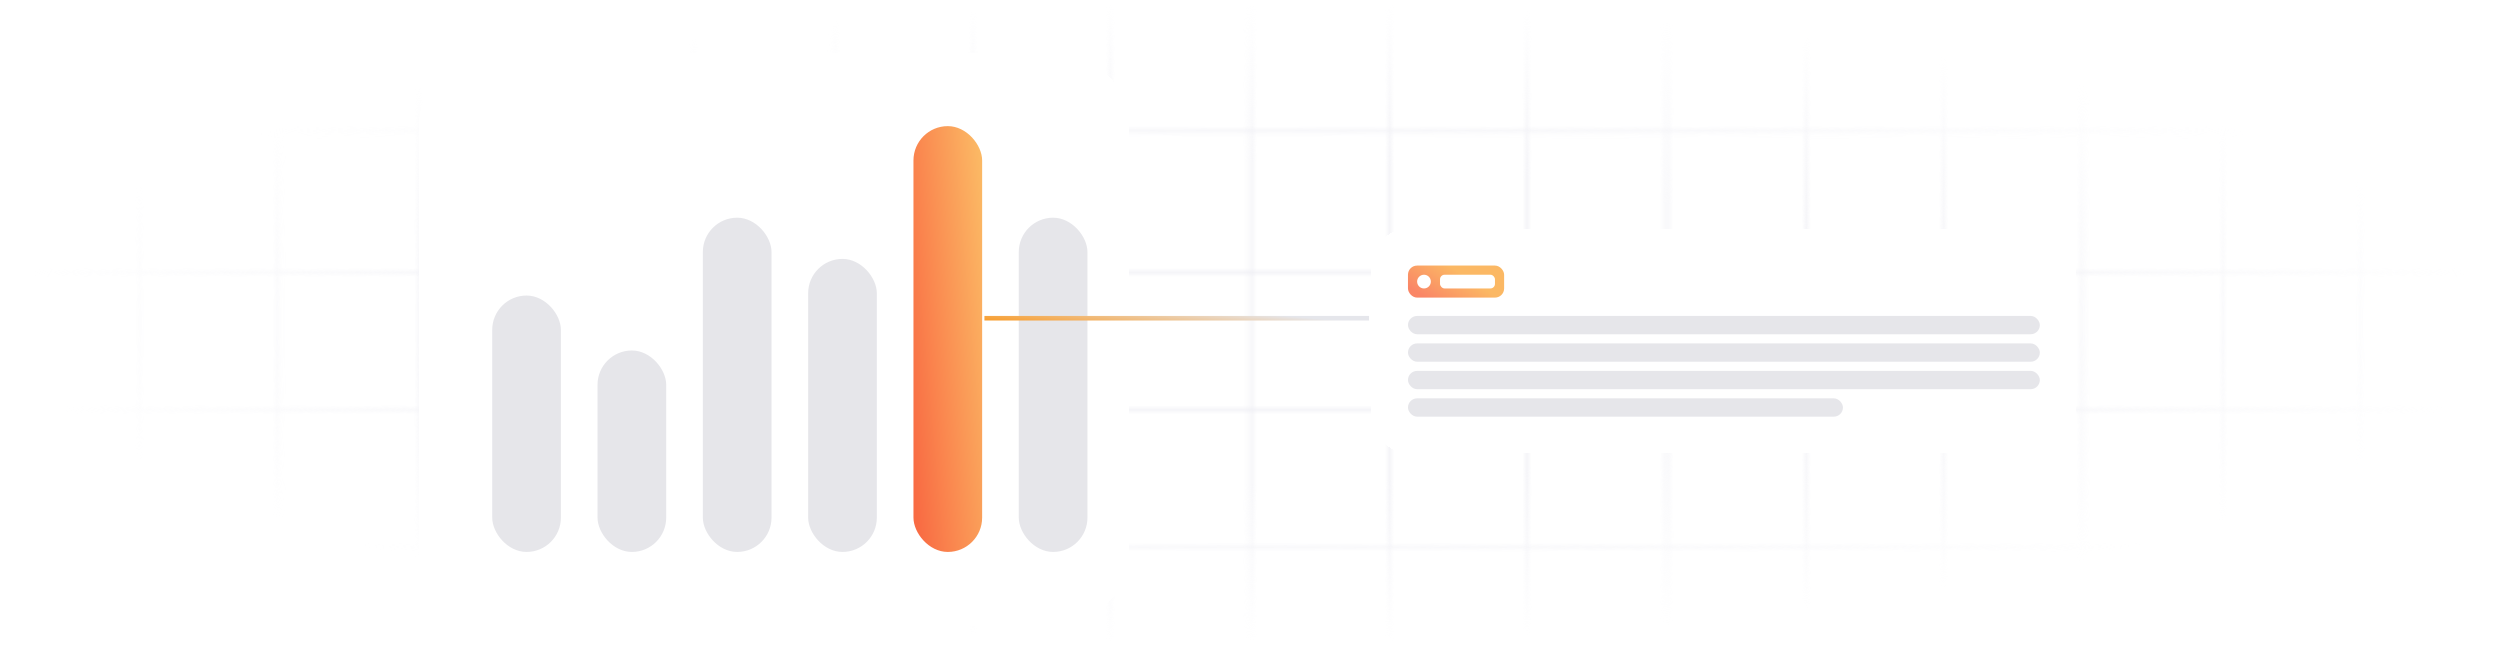 <svg width="546" height="141" viewBox="0 0 546 141" fill="none" xmlns="http://www.w3.org/2000/svg">
<g clip-path="url(#clip0_135_1659)">
<g clip-path="url(#clip1_135_1659)">
<mask id="mask0_135_1659" style="mask-type:alpha" maskUnits="userSpaceOnUse" x="0" y="-63" width="577" height="578">
<path d="M30.579 -1.44H0.268V28.872H30.579V-1.44Z" stroke="#EDEDF3" stroke-width="0.341"/>
<path d="M60.891 -1.44H30.579V28.872H60.891V-1.44Z" stroke="#EDEDF3" stroke-width="0.341"/>
<path d="M91.203 -1.44H60.891V28.872H91.203V-1.44Z" stroke="#EDEDF3" stroke-width="0.341"/>
<path d="M121.514 -1.44H91.203V28.872H121.514V-1.44Z" stroke="#EDEDF3" stroke-width="0.341"/>
<path d="M151.826 -1.44H121.514V28.872H151.826V-1.44Z" stroke="#EDEDF3" stroke-width="0.341"/>
<path d="M182.137 -1.44H151.826V28.872H182.137V-1.44Z" stroke="#EDEDF3" stroke-width="0.341"/>
<path d="M212.449 -1.44H182.137V28.872H212.449V-1.44Z" stroke="#EDEDF3" stroke-width="0.341"/>
<path d="M242.76 -1.44H212.449V28.872H242.76V-1.44Z" stroke="#EDEDF3" stroke-width="0.341"/>
<path d="M273.072 -1.44H242.76V28.872H273.072V-1.44Z" stroke="#EDEDF3" stroke-width="0.341"/>
<path d="M303.384 -1.44H273.072V28.872H303.384V-1.44Z" stroke="#EDEDF3" stroke-width="0.341"/>
<path d="M333.695 -1.44H303.383V28.872H333.695V-1.44Z" stroke="#EDEDF3" stroke-width="0.341"/>
<path d="M364.007 -1.44H333.695V28.872H364.007V-1.44Z" stroke="#EDEDF3" stroke-width="0.341"/>
<path d="M394.318 -1.44H364.007V28.872H394.318V-1.44Z" stroke="#EDEDF3" stroke-width="0.341"/>
<path d="M424.63 -1.44H394.319V28.872H424.63V-1.44Z" stroke="#EDEDF3" stroke-width="0.341"/>
<path d="M454.941 -1.44H424.63V28.872H454.941V-1.44Z" stroke="#EDEDF3" stroke-width="0.341"/>
<path d="M485.253 -1.44H454.942V28.872H485.253V-1.44Z" stroke="#EDEDF3" stroke-width="0.341"/>
<path d="M515.565 -1.44H485.253V28.872H515.565V-1.44Z" stroke="#EDEDF3" stroke-width="0.341"/>
<path d="M545.876 -1.44H515.565V28.872H545.876V-1.44Z" stroke="#EDEDF3" stroke-width="0.341"/>
<path d="M30.579 28.872H0.268V59.183H30.579V28.872Z" stroke="#EDEDF3" stroke-width="0.341"/>
<path d="M60.891 28.872H30.579V59.183H60.891V28.872Z" stroke="#EDEDF3" stroke-width="0.341"/>
<path d="M91.203 28.872H60.891V59.183H91.203V28.872Z" stroke="#EDEDF3" stroke-width="0.341"/>
<path d="M121.514 28.872H91.203V59.183H121.514V28.872Z" stroke="#EDEDF3" stroke-width="0.341"/>
<path d="M151.826 28.872H121.514V59.183H151.826V28.872Z" stroke="#EDEDF3" stroke-width="0.341"/>
<path d="M182.137 28.872H151.826V59.183H182.137V28.872Z" stroke="#EDEDF3" stroke-width="0.341"/>
<path d="M212.449 28.872H182.137V59.183H212.449V28.872Z" stroke="#EDEDF3" stroke-width="0.341"/>
<path d="M242.76 28.872H212.449V59.183H242.76V28.872Z" stroke="#EDEDF3" stroke-width="0.341"/>
<path d="M273.072 28.872H242.76V59.183H273.072V28.872Z" stroke="#EDEDF3" stroke-width="0.341"/>
<path d="M303.384 28.872H273.072V59.183H303.384V28.872Z" stroke="#EDEDF3" stroke-width="0.341"/>
<path d="M333.695 28.872H303.383V59.183H333.695V28.872Z" stroke="#EDEDF3" stroke-width="0.341"/>
<path d="M364.007 28.872H333.695V59.183H364.007V28.872Z" stroke="#EDEDF3" stroke-width="0.341"/>
<path d="M394.318 28.872H364.007V59.183H394.318V28.872Z" stroke="#EDEDF3" stroke-width="0.341"/>
<path d="M424.63 28.872H394.319V59.183H424.63V28.872Z" stroke="#EDEDF3" stroke-width="0.341"/>
<path d="M454.941 28.872H424.63V59.183H454.941V28.872Z" stroke="#EDEDF3" stroke-width="0.341"/>
<path d="M485.253 28.872H454.942V59.183H485.253V28.872Z" stroke="#EDEDF3" stroke-width="0.341"/>
<path d="M515.565 28.872H485.253V59.183H515.565V28.872Z" stroke="#EDEDF3" stroke-width="0.341"/>
<path d="M545.876 28.872H515.565V59.183H545.876V28.872Z" stroke="#EDEDF3" stroke-width="0.341"/>
<path d="M30.579 59.183H0.268V89.495H30.579V59.183Z" stroke="#EDEDF3" stroke-width="0.341"/>
<path d="M60.891 59.183H30.579V89.495H60.891V59.183Z" stroke="#EDEDF3" stroke-width="0.341"/>
<path d="M91.203 59.183H60.891V89.495H91.203V59.183Z" stroke="#EDEDF3" stroke-width="0.341"/>
<path d="M121.514 59.183H91.203V89.495H121.514V59.183Z" stroke="#EDEDF3" stroke-width="0.341"/>
<path d="M151.826 59.183H121.514V89.495H151.826V59.183Z" stroke="#EDEDF3" stroke-width="0.341"/>
<path d="M182.137 59.183H151.826V89.495H182.137V59.183Z" stroke="#EDEDF3" stroke-width="0.341"/>
<path d="M212.449 59.183H182.137V89.495H212.449V59.183Z" stroke="#EDEDF3" stroke-width="0.341"/>
<path d="M242.76 59.183H212.449V89.495H242.76V59.183Z" stroke="#EDEDF3" stroke-width="0.341"/>
<path d="M273.072 59.183H242.76V89.495H273.072V59.183Z" stroke="#EDEDF3" stroke-width="0.341"/>
<path d="M303.384 59.183H273.072V89.495H303.384V59.183Z" stroke="#EDEDF3" stroke-width="0.341"/>
<path d="M333.695 59.183H303.383V89.495H333.695V59.183Z" stroke="#EDEDF3" stroke-width="0.341"/>
<path d="M364.007 59.183H333.695V89.495H364.007V59.183Z" stroke="#EDEDF3" stroke-width="0.341"/>
<path d="M394.318 59.183H364.007V89.495H394.318V59.183Z" stroke="#EDEDF3" stroke-width="0.341"/>
<path d="M424.63 59.183H394.319V89.495H424.63V59.183Z" stroke="#EDEDF3" stroke-width="0.341"/>
<path d="M454.941 59.183H424.63V89.495H454.941V59.183Z" stroke="#EDEDF3" stroke-width="0.341"/>
<path d="M485.253 59.183H454.942V89.495H485.253V59.183Z" stroke="#EDEDF3" stroke-width="0.341"/>
<path d="M515.565 59.183H485.253V89.495H515.565V59.183Z" stroke="#EDEDF3" stroke-width="0.341"/>
<path d="M545.876 59.183H515.565V89.495H545.876V59.183Z" stroke="#EDEDF3" stroke-width="0.341"/>
<path d="M30.579 89.495H0.268V119.806H30.579V89.495Z" stroke="#EDEDF3" stroke-width="0.341"/>
<path d="M60.891 89.495H30.579V119.806H60.891V89.495Z" stroke="#EDEDF3" stroke-width="0.341"/>
<path d="M91.203 89.495H60.891V119.806H91.203V89.495Z" stroke="#EDEDF3" stroke-width="0.341"/>
<path d="M121.514 89.495H91.203V119.806H121.514V89.495Z" stroke="#EDEDF3" stroke-width="0.341"/>
<path d="M151.826 89.495H121.514V119.806H151.826V89.495Z" stroke="#EDEDF3" stroke-width="0.341"/>
<path d="M182.137 89.495H151.826V119.806H182.137V89.495Z" stroke="#EDEDF3" stroke-width="0.341"/>
<path d="M212.449 89.495H182.137V119.806H212.449V89.495Z" stroke="#EDEDF3" stroke-width="0.341"/>
<path d="M242.76 89.495H212.449V119.806H242.76V89.495Z" stroke="#EDEDF3" stroke-width="0.341"/>
<path d="M273.072 89.495H242.76V119.806H273.072V89.495Z" stroke="#EDEDF3" stroke-width="0.341"/>
<path d="M303.384 89.495H273.072V119.806H303.384V89.495Z" stroke="#EDEDF3" stroke-width="0.341"/>
<path d="M333.695 89.495H303.383V119.806H333.695V89.495Z" stroke="#EDEDF3" stroke-width="0.341"/>
<path d="M364.007 89.495H333.695V119.806H364.007V89.495Z" stroke="#EDEDF3" stroke-width="0.341"/>
<path d="M394.318 89.495H364.007V119.806H394.318V89.495Z" stroke="#EDEDF3" stroke-width="0.341"/>
<path d="M424.63 89.495H394.319V119.806H424.63V89.495Z" stroke="#EDEDF3" stroke-width="0.341"/>
<path d="M454.941 89.495H424.63V119.806H454.941V89.495Z" stroke="#EDEDF3" stroke-width="0.341"/>
<path d="M485.253 89.495H454.942V119.806H485.253V89.495Z" stroke="#EDEDF3" stroke-width="0.341"/>
<path d="M515.565 89.495H485.253V119.806H515.565V89.495Z" stroke="#EDEDF3" stroke-width="0.341"/>
<path d="M545.876 89.495H515.565V119.806H545.876V89.495Z" stroke="#EDEDF3" stroke-width="0.341"/>
<path d="M30.579 119.807H0.268V150.118H30.579V119.807Z" stroke="#EDEDF3" stroke-width="0.341"/>
<path d="M60.891 119.807H30.579V150.118H60.891V119.807Z" stroke="#EDEDF3" stroke-width="0.341"/>
<path d="M91.203 119.807H60.891V150.118H91.203V119.807Z" stroke="#EDEDF3" stroke-width="0.341"/>
<path d="M121.514 119.807H91.203V150.118H121.514V119.807Z" stroke="#EDEDF3" stroke-width="0.341"/>
<path d="M151.826 119.807H121.514V150.118H151.826V119.807Z" stroke="#EDEDF3" stroke-width="0.341"/>
<path d="M182.137 119.807H151.826V150.118H182.137V119.807Z" stroke="#EDEDF3" stroke-width="0.341"/>
<path d="M212.449 119.807H182.137V150.118H212.449V119.807Z" stroke="#EDEDF3" stroke-width="0.341"/>
<path d="M242.76 119.807H212.449V150.118H242.76V119.807Z" stroke="#EDEDF3" stroke-width="0.341"/>
<path d="M273.072 119.807H242.76V150.118H273.072V119.807Z" stroke="#EDEDF3" stroke-width="0.341"/>
<path d="M303.384 119.807H273.072V150.118H303.384V119.807Z" stroke="#EDEDF3" stroke-width="0.341"/>
<path d="M333.695 119.807H303.383V150.118H333.695V119.807Z" stroke="#EDEDF3" stroke-width="0.341"/>
<path d="M364.007 119.807H333.695V150.118H364.007V119.807Z" stroke="#EDEDF3" stroke-width="0.341"/>
<path d="M394.318 119.807H364.007V150.118H394.318V119.807Z" stroke="#EDEDF3" stroke-width="0.341"/>
<path d="M424.63 119.807H394.319V150.118H424.63V119.807Z" stroke="#EDEDF3" stroke-width="0.341"/>
<path d="M454.941 119.807H424.63V150.118H454.941V119.807Z" stroke="#EDEDF3" stroke-width="0.341"/>
<path d="M485.253 119.807H454.942V150.118H485.253V119.807Z" stroke="#EDEDF3" stroke-width="0.341"/>
<path d="M515.565 119.807H485.253V150.118H515.565V119.807Z" stroke="#EDEDF3" stroke-width="0.341"/>
<path d="M545.876 119.807H515.565V150.118H545.876V119.807Z" stroke="#EDEDF3" stroke-width="0.341"/>
</mask>
<g mask="url(#mask0_135_1659)">
<rect x="0.5" y="-0.455" width="545" height="141" fill="url(#paint0_radial_135_1659)"/>
</g>
</g>
<g filter="url(#filter0_d_135_1659)">
<path d="M91.5 23.545C91.5 14.709 98.663 7.545 107.5 7.545H230.5C239.337 7.545 246.5 14.709 246.5 23.545V116.545C246.5 125.382 239.337 132.545 230.5 132.545H107.5C98.663 132.545 91.5 125.382 91.5 116.545V23.545Z" fill="white" shape-rendering="crispEdges"/>
<rect x="107.5" y="60.545" width="15" height="56" rx="7.5" fill="#E6E6EA"/>
<rect x="130.5" y="72.545" width="15" height="44" rx="7.5" fill="#E6E6EA"/>
<rect x="153.5" y="43.545" width="15" height="73" rx="7.5" fill="#E6E6EA"/>
<rect x="176.5" y="52.545" width="15" height="64" rx="7.5" fill="#E6E6EA"/>
<rect x="199.5" y="23.545" width="15" height="93" rx="7.5" fill="url(#paint1_linear_135_1659)"/>
<rect x="222.5" y="43.545" width="15" height="73" rx="7.5" fill="#E6E6EA"/>
</g>
<g filter="url(#filter1_d_135_1659)">
<rect x="299.5" y="46" width="154" height="49" rx="8" fill="white" shape-rendering="crispEdges"/>
<rect x="307.5" y="54" width="21" height="7" rx="2" fill="url(#paint2_linear_135_1659)"/>
<circle cx="311" cy="57.5" r="1.5" fill="white"/>
<rect x="314.5" y="56" width="12" height="3" rx="1" fill="white"/>
<rect x="307.5" y="65" width="138" height="4" rx="2" fill="#E6E6EA"/>
<rect x="307.5" y="71" width="138" height="4" rx="2" fill="#E6E6EA"/>
<rect x="307.5" y="77" width="138" height="4" rx="2" fill="#E6E6EA"/>
<rect x="307.5" y="83" width="95" height="4" rx="2" fill="#E6E6EA"/>
</g>
<line x1="215" y1="69.5" x2="299" y2="69.5" stroke="url(#paint3_linear_135_1659)"/>
</g>
<defs>
<filter id="filter0_d_135_1659" x="82.5" y="2.545" width="173" height="143" filterUnits="userSpaceOnUse" color-interpolation-filters="sRGB">
<feFlood flood-opacity="0" result="BackgroundImageFix"/>
<feColorMatrix in="SourceAlpha" type="matrix" values="0 0 0 0 0 0 0 0 0 0 0 0 0 0 0 0 0 0 127 0" result="hardAlpha"/>
<feOffset dy="4"/>
<feGaussianBlur stdDeviation="4.5"/>
<feComposite in2="hardAlpha" operator="out"/>
<feColorMatrix type="matrix" values="0 0 0 0 0.008 0 0 0 0 0.016 0 0 0 0 0.063 0 0 0 0.09 0"/>
<feBlend mode="normal" in2="BackgroundImageFix" result="effect1_dropShadow_135_1659"/>
<feBlend mode="normal" in="SourceGraphic" in2="effect1_dropShadow_135_1659" result="shape"/>
</filter>
<filter id="filter1_d_135_1659" x="290.5" y="41" width="172" height="67" filterUnits="userSpaceOnUse" color-interpolation-filters="sRGB">
<feFlood flood-opacity="0" result="BackgroundImageFix"/>
<feColorMatrix in="SourceAlpha" type="matrix" values="0 0 0 0 0 0 0 0 0 0 0 0 0 0 0 0 0 0 127 0" result="hardAlpha"/>
<feOffset dy="4"/>
<feGaussianBlur stdDeviation="4.5"/>
<feComposite in2="hardAlpha" operator="out"/>
<feColorMatrix type="matrix" values="0 0 0 0 0.008 0 0 0 0 0.016 0 0 0 0 0.063 0 0 0 0.09 0"/>
<feBlend mode="normal" in2="BackgroundImageFix" result="effect1_dropShadow_135_1659"/>
<feBlend mode="normal" in="SourceGraphic" in2="effect1_dropShadow_135_1659" result="shape"/>
</filter>
<radialGradient id="paint0_radial_135_1659" cx="0" cy="0" r="1" gradientUnits="userSpaceOnUse" gradientTransform="translate(273.5 70.545) scale(272 70)">
<stop offset="0.5" stop-color="#EDEDF3"/>
<stop offset="1" stop-color="#EDEDF3" stop-opacity="0"/>
</radialGradient>
<linearGradient id="paint1_linear_135_1659" x1="200.426" y1="110.907" x2="221.124" y2="109.023" gradientUnits="userSpaceOnUse">
<stop stop-color="#F96B43"/>
<stop offset="1" stop-color="#FBB864"/>
</linearGradient>
<linearGradient id="paint2_linear_135_1659" x1="311.25" y1="61" x2="318.576" y2="49.924" gradientUnits="userSpaceOnUse">
<stop stop-color="#FA8666"/>
<stop offset="0.658" stop-color="#FBB864"/>
</linearGradient>
<linearGradient id="paint3_linear_135_1659" x1="218.231" y1="70" x2="218.835" y2="63.358" gradientUnits="userSpaceOnUse">
<stop stop-color="#F89F32"/>
<stop offset="1" stop-color="#E5E6EB"/>
</linearGradient>
<clipPath id="clip0_135_1659">
<rect width="545" height="141" fill="white" transform="translate(0.5)"/>
</clipPath>
<clipPath id="clip1_135_1659">
<rect width="545.608" height="545.608" fill="white" transform="translate(0.268 -62.063)"/>
</clipPath>
</defs>
</svg>
